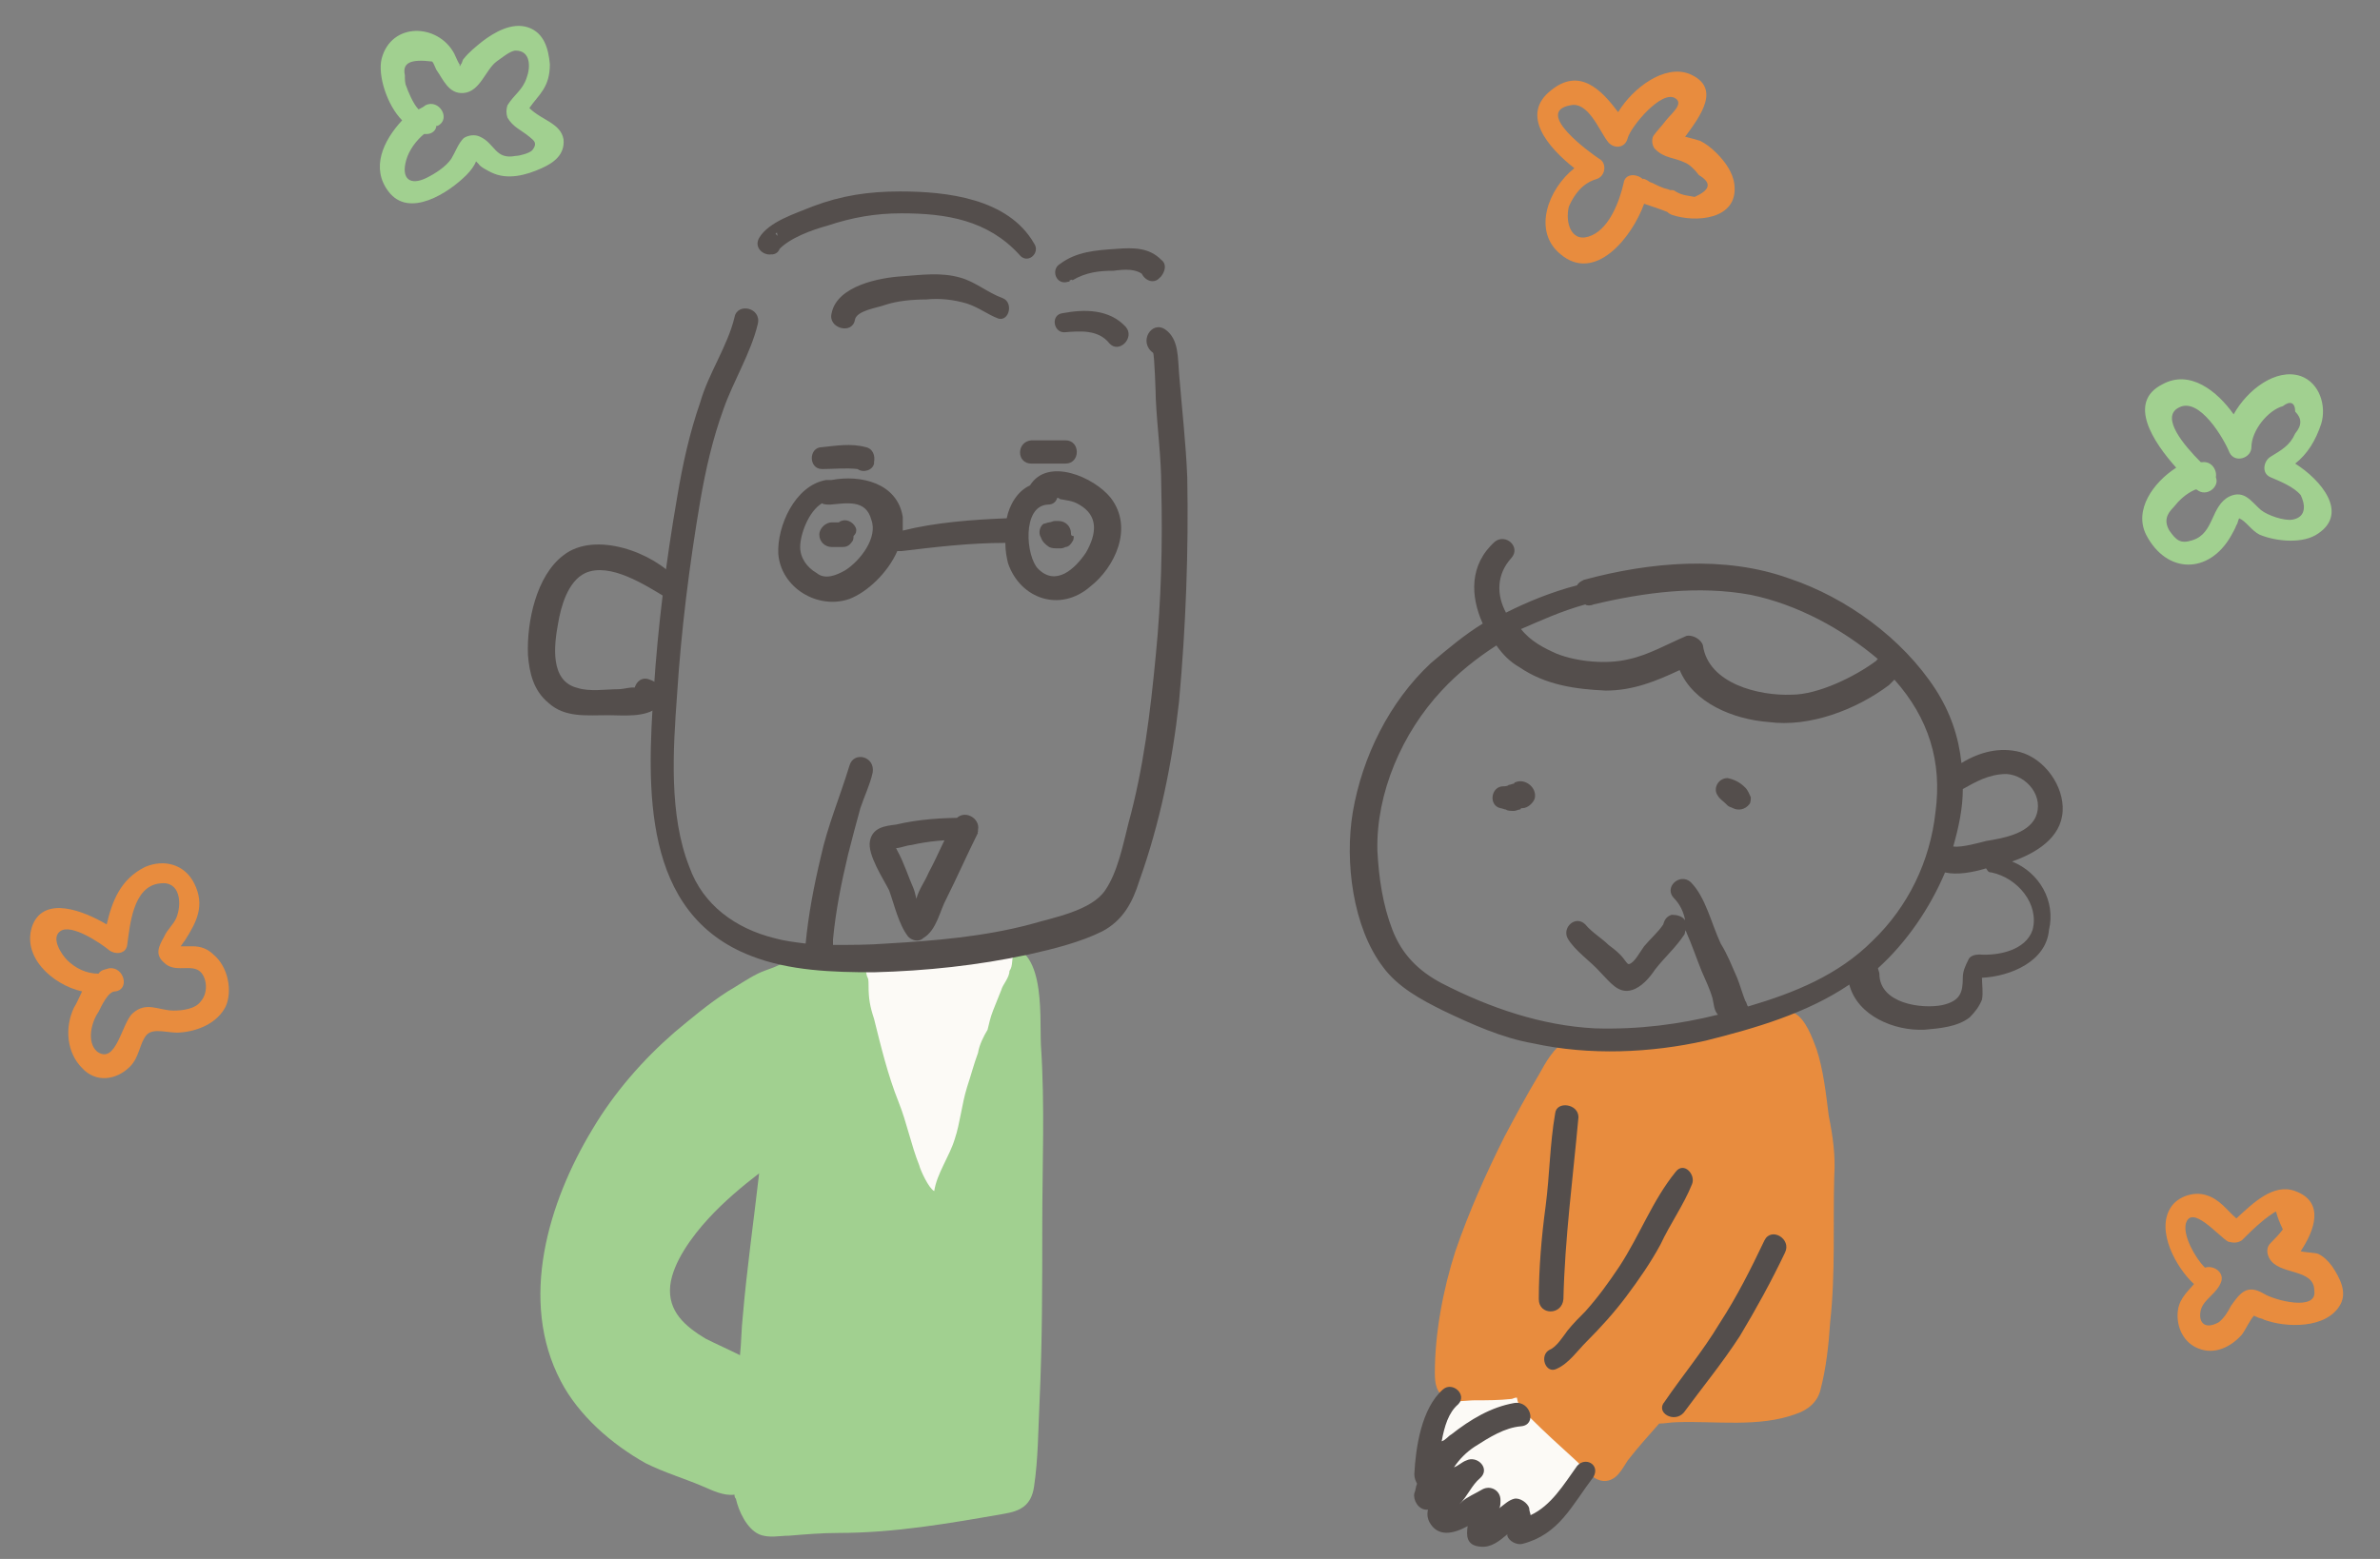 <?xml version="1.0" encoding="utf-8"?>
<!-- Generator: Adobe Illustrator 27.6.1, SVG Export Plug-In . SVG Version: 6.00 Build 0)  -->
<svg version="1.1" id="レイヤー_1" xmlns="http://www.w3.org/2000/svg" xmlns:xlink="http://www.w3.org/1999/xlink" x="0px"
	 y="0px" viewBox="0 0 174 114" enable-background="new 0 0 174 114" xml:space="preserve">
<rect x="0" y="0" width="174" height="114" fill="#808080" stroke="none"/>
<g>
	<path fill="#FCFAF6" d="M107.1,101l-2.4,3.3v3.7l1.5,2.6h2.2l1.4,0.7c0,0,0.9-0.6,1-0.5c0.1,0.1,0.5,1.1,0.7,1.1
		c0.2,0,2.5-2.2,2.5-2.2l2.5-2.7l-1.1-2.5l-4.8-2.8L107.1,101z"/>
	<path fill="#E88C3E" d="M133.7,81.6c-0.2-1.6-0.4-3.4-0.9-4.9c-0.3-0.8-0.8-2.2-1.6-2.6c-1-0.6-2.3,0.4-3.3,0.7
		c-4,0.9-8.2,0.8-12.3,0.8l0,0c-0.1,0-0.1,0-0.1,0c-0.3,0-0.6,0.1-0.7,0.4c-0.1,0-0.2,0-0.3,0.1c-0.9,0.5-1.5,1.6-2,2.5
		c-0.9,1.5-1.7,3-2.5,4.5c-1.4,2.8-2.6,5.5-3.6,8.4c-0.9,2.8-1.5,6-1.5,8.9c0,0.8,0.1,1.5,0.9,1.9c0.5,0.3,1.4,0.1,2,0.1
		c0.9,0,1.8,0,2.7-0.1c0.1,0,0.2-0.1,0.4-0.1c0.1,0.7,0.5,1.1,1,1.5c1,1,2.1,2,3.2,3c0.6,0.5,1.3,1.6,2.2,1.6s1.3-0.9,1.7-1.5
		c0.7-0.9,1.5-1.8,2.3-2.7c0.4,0,0.9-0.1,1.3-0.1c2.8-0.1,6,0.4,8.7-0.6c0.9-0.3,1.6-0.9,1.8-1.8c0.4-1.5,0.6-3.3,0.7-4.9
		c0.4-3.6,0.2-7.2,0.3-10.7C134.2,84.5,134,83.1,133.7,81.6z"/>
	<path fill="#A1D090" d="M76.1,76.4c-0.1-2.3,0.4-7.8-3.2-7.2c-2.2,0.4-4.5,0.5-6.8,0.7c-2.1,0.1-4.3-0.2-6.4,0.1
		c-0.3,0.1-0.4,0.2-0.6,0.4c-0.4-0.4-1.1-0.7-1.7-0.1c-0.5,0.4-1.4,0.6-2,0.9c-0.8,0.4-1.5,0.9-2.2,1.3c-1.4,0.9-2.7,2-3.9,3
		c-2.3,2-4.4,4.4-6,7.1c-3.2,5.3-5.4,12.5-2.3,18.4c1.3,2.5,3.7,4.6,6.2,6c1.4,0.7,2.8,1.1,4.2,1.7c0.7,0.3,1.5,0.7,2.3,0.6
		c0,0.1,0,0.2,0.1,0.3c0.2,0.9,0.8,2.2,1.7,2.6c0.7,0.3,1.5,0.1,2.2,0.1c1.2-0.1,2.4-0.2,3.6-0.2c4.1,0,8.1-0.7,12.1-1.4
		c1.2-0.2,2-0.6,2.2-2c0.3-2,0.3-4.1,0.4-6.2c0.2-4.3,0.2-8.6,0.2-13C76.2,85.3,76.4,80.8,76.1,76.4z M54.1,99.1
		c-0.8-0.4-1.7-0.8-2.5-1.2c-1.5-0.9-2.8-2-2.6-3.9c0.2-1.7,1.6-3.6,2.8-4.9c1.1-1.2,2.4-2.3,3.7-3.3c-0.4,3.5-0.9,7-1.2,10.5
		C54.2,97.2,54.2,98.2,54.1,99.1z"/>
	<path fill="#544E4C" d="M147.1,63c1.7-0.6,3.6-1.7,3.7-3.7c0.1-1.8-1.3-3.8-3.1-4.3c-1.5-0.4-3,0-4.3,0.8c-0.2-1.9-0.8-3.7-1.9-5.4
		c-2.4-3.7-6.5-6.7-10.7-8.1c-4.7-1.7-10.2-1.2-15,0.1c-0.2,0.1-0.4,0.2-0.5,0.4c-1.9,0.5-3.6,1.2-5.2,2c-0.7-1.3-0.7-2.8,0.4-4
		c0.7-0.8-0.4-1.8-1.2-1.2c-1.9,1.7-1.8,4-0.9,6c-1.3,0.8-2.5,1.8-3.8,2.9c-3,2.8-5,6.8-5.7,10.9c-0.6,3.6,0,8.4,2.2,11.3
		c1.1,1.5,2.8,2.4,4.4,3.2c2.1,1,4.3,2,6.6,2.4c4.1,0.9,8.6,0.7,12.6-0.2c3.6-0.9,7.4-2,10.5-4.1c0.6,2.3,3.3,3.4,5.5,3.3
		c1.1-0.1,2.4-0.2,3.3-0.9c0.4-0.4,0.7-0.8,0.9-1.3c0.1-0.5,0-1.1,0-1.6c2.1-0.1,4.7-1.2,4.9-3.5C150.3,65.9,149.1,63.8,147.1,63z
		 M146.7,56.6c1.5,0.1,2.8,1.7,2.1,3.2c-0.6,1.2-2.4,1.5-3.6,1.7c-0.4,0.1-1.8,0.5-2.4,0.4c0.4-1.4,0.7-2.8,0.7-4.2
		C144.4,57.2,145.4,56.6,146.7,56.6z M115.9,44.2c0.1,0.1,0.4,0.1,0.6,0c3.8-0.9,7.7-1.4,11.5-0.7c3.4,0.7,6.7,2.5,9.3,4.7
		c0,0-0.1,0-0.1,0.1c-1.6,1.2-4.3,2.5-6.2,2.5c-2.4,0.1-6.1-0.8-6.5-3.6c-0.1-0.4-0.7-0.8-1.2-0.7c-1.4,0.6-2.8,1.4-4.2,1.7
		c-1.6,0.4-3.8,0.2-5.3-0.4c-0.9-0.4-1.9-0.9-2.6-1.8C112.6,45.4,114.1,44.7,115.9,44.2z M116.6,75.2c-3.9-0.2-7.7-1.5-11.2-3.3
		c-1.7-0.9-2.9-2.1-3.6-3.9c-0.7-1.8-1-3.8-1.1-5.8c-0.1-4.2,1.8-8.6,4.7-11.7c1.2-1.3,2.6-2.4,4-3.3c0.5,0.7,1,1.2,1.7,1.6
		c1.9,1.3,4.1,1.6,6.3,1.7c2,0,3.7-0.7,5.4-1.5c1,2.4,3.9,3.6,6.5,3.8c3,0.4,6.4-0.9,8.8-2.7c0.1-0.1,0.3-0.3,0.4-0.4
		c2.5,2.8,3.5,6,3,9.7c-0.4,3.6-2,6.9-4.6,9.4c-2.5,2.5-5.7,3.8-9.1,4.8c-0.1-0.1-0.1-0.3-0.2-0.4c-0.2-0.5-0.4-1.2-0.6-1.7
		c-0.4-0.9-0.7-1.7-1.2-2.5c-0.7-1.5-1.1-3.4-2.2-4.5c-0.8-0.7-2,0.4-1.2,1.2c0.4,0.4,0.7,1,0.8,1.6c-0.2-0.3-0.6-0.4-0.9-0.4
		c-0.1,0-0.1,0-0.1,0c-0.3,0.1-0.5,0.3-0.6,0.7c-0.4,0.6-0.9,1-1.4,1.6c-0.3,0.4-0.7,1.2-1.1,1.3c-0.1,0-0.1,0-0.4-0.4
		s-0.7-0.7-1.1-1c-0.5-0.5-1.2-0.9-1.7-1.5c-0.7-0.7-1.7,0.2-1.3,1c0.5,0.9,1.7,1.7,2.4,2.5c0.7,0.7,1.3,1.6,2.3,1.3
		c0.7-0.2,1.3-0.9,1.7-1.5c0.7-0.9,1.5-1.6,2.1-2.5c0.1-0.1,0.1-0.3,0.1-0.4c0,0.1,0.1,0.1,0.1,0.2c0.4,0.9,0.7,1.8,1.1,2.8
		c0.3,0.7,0.6,1.3,0.8,2c0.1,0.4,0.1,0.9,0.4,1.2C122.8,74.9,119.8,75.3,116.6,75.2z M148.6,68c-0.5,1.5-2.5,1.9-3.9,1.8
		c-0.3,0-0.7,0.1-0.8,0.4c-0.2,0.4-0.4,0.8-0.4,1.3c0,1.1-0.2,1.7-1.5,2c-1.5,0.3-4.6-0.1-4.6-2.3c0-0.1-0.1-0.3-0.1-0.4
		c2.1-1.9,3.8-4.4,4.9-7c0.9,0.2,2,0,3-0.3c0.1,0.1,0.1,0.3,0.4,0.3C147.5,64.2,149.1,66.1,148.6,68z"/>
	<g>
		<path fill="#544E4C" d="M110.8,57.2c-0.1,0-0.1,0.1-0.1,0.1c-0.1,0-0.3,0.1-0.4,0.1c-0.1,0.1-0.3,0.1-0.4,0.1l0,0
			c-0.9,0-1.1,1.4-0.2,1.6c0.1,0,0.3,0.1,0.4,0.1c0.1,0.1,0.4,0.1,0.6,0.1c0.1,0,0.3-0.1,0.4-0.1c0.1,0,0.1-0.1,0.1-0.1
			c0.1,0,0.2,0,0.1,0c0.4,0,0.8-0.4,0.9-0.7C112.4,57.6,111.5,56.9,110.8,57.2z"/>
		<path fill="#544E4C" d="M127.6,57.6c-0.4-0.4-0.8-0.6-1.3-0.7c-0.7,0-1.1,0.8-0.7,1.3c0.1,0.2,0.4,0.4,0.6,0.6l0.1,0.1
			c0.1,0.1,0.2,0.1,0.4,0.2c0.4,0.2,0.9,0.1,1.2-0.3c0.1-0.1,0.1-0.4,0.1-0.5C127.9,58.1,127.8,57.8,127.6,57.6z"/>
	</g>
	<path fill="#544E4C" d="M115.3,107.2c-1,1.4-1.9,2.9-3.4,3.6c0-0.1-0.1-0.3-0.1-0.5c-0.1-0.4-0.7-0.8-1.1-0.7
		c-0.4,0.1-0.7,0.4-1.1,0.7c0.1-0.1,0.1-0.4,0.1-0.6c0-0.7-0.7-1.1-1.3-0.8c-0.5,0.3-1.2,0.6-1.5,0.9c-0.1,0.1-0.1,0.1-0.2,0.2
		c0.6-0.6,0.9-1.4,1.5-1.9c0.8-0.7-0.2-1.7-1-1.3c-0.3,0.1-0.6,0.4-0.9,0.5c0.4-0.6,0.9-1.1,1.5-1.5c1.1-0.7,2.2-1.4,3.4-1.5
		c1.2-0.1,0.7-1.9-0.5-1.7c-1.7,0.3-3.2,1.2-4.6,2.3c-0.2,0.1-0.4,0.4-0.7,0.5c0.2-1.1,0.5-2.1,1.2-2.7c0.7-0.7-0.4-1.7-1.1-1.1
		c-1.6,1.4-2,4.3-2.1,6.2c0,0.3,0.1,0.5,0.2,0.7c-0.1,0.2-0.1,0.5-0.2,0.7c-0.1,0.5,0.3,1.2,0.9,1.2c0.1,0,0.1,0,0.1,0
		c-0.1,0.4,0,0.7,0.1,0.9c0.6,1.1,1.7,0.9,2.8,0.3c-0.1,0.7-0.1,1.4,0.9,1.5c0.8,0.1,1.4-0.4,2-0.9v0.1c0.1,0.4,0.7,0.7,1.1,0.6
		c2.7-0.7,3.6-2.8,5.2-4.9C117,107.1,115.9,106.5,115.3,107.2z"/>
	<path fill="#FCFAF6" d="M63.3,70.9c0.1,0.9,0.2,0.3,0.2,1.2c0,0.9,0.1,1.5,0.4,2.4c0.5,2,1,4.1,1.8,6.1c0.6,1.5,0.9,3.1,1.5,4.6
		c0.1,0.4,0.7,1.7,1.1,1.9c0.2-1.3,1.1-2.5,1.5-3.8c0.4-1.2,0.5-2.5,0.9-3.8c0.3-0.9,0.5-1.7,0.8-2.5c0.1-0.6,0.4-1.2,0.7-1.7
		c0.1-0.4,0.2-0.9,0.4-1.4c0.2-0.5,0.4-1,0.6-1.5c0.1-0.4,0.6-0.9,0.6-1.4c0.3-0.4,0.1-0.9,0.4-1.5"/>
	<g>
		<path fill="#544E4C" d="M113.8,100.1c0.9-0.4,1.5-1.3,2.2-2c1-1,2-2.1,2.9-3.3c0.9-1.2,1.8-2.5,2.5-3.8c0.7-1.5,1.7-2.9,2.3-4.4
			c0.3-0.7-0.6-1.7-1.2-0.9c-1.7,2.1-2.6,4.6-4.1,6.9c-0.8,1.2-1.6,2.3-2.5,3.3c-0.4,0.4-0.9,0.9-1.3,1.4c-0.3,0.4-0.8,1.2-1.3,1.4
			C112.5,99.1,113,100.5,113.8,100.1L113.8,100.1z"/>
	</g>
	<g>
		<path fill="#544E4C" d="M123.1,103.3c1.4-1.9,2.8-3.6,4.1-5.6c1.2-2,2.3-4,3.3-6.1c0.5-1-1-1.9-1.5-0.9c-1,2.1-2,4.1-3.3,6.1
			c-1.2,2-2.7,3.8-4,5.7C121,103.3,122.4,104.1,123.1,103.3L123.1,103.3z"/>
	</g>
	<g>
		<path fill="#544E4C" d="M113.7,81.4c-0.4,2.3-0.4,4.5-0.7,6.8c-0.3,2.2-0.5,4.6-0.5,6.8c0,1.2,1.7,1.2,1.8,0
			c0.1-4.4,0.7-8.9,1.1-13.3C115.4,80.7,113.8,80.5,113.7,81.4L113.7,81.4z"/>
	</g>
	<g>
		<path fill="#544E4C" d="M75.6,17.8c-1.9-3.3-6.4-3.8-9.8-3.8c-2.3,0-4.3,0.3-6.4,1.1c-1.2,0.5-3.2,1.1-3.9,2.3
			c-0.4,0.7,0.3,1.3,0.9,1.2c0.1,0,0.1,0,0.1,0c0.7-0.1,0.7-1.1,0.2-1.5L56.8,17c0.1,0.4,0.1,0.9,0.1,1.3c0.8-0.9,2.5-1.5,3.6-1.8
			c1.8-0.6,3.5-0.9,5.4-0.9c3.3,0,6.3,0.5,8.6,3C75.1,19.4,76.1,18.5,75.6,17.8L75.6,17.8z"/>
	</g>
	<g>
		<path fill="#544E4C" d="M73.3,21.8c-1.1-0.4-2-1.2-3.1-1.5c-1.4-0.4-2.8-0.2-4.2-0.1c-1.7,0.1-4.8,0.7-5.2,2.7
			c-0.3,1.1,1.5,1.6,1.7,0.5c0.1-0.7,1.7-0.9,2.2-1.1c0.9-0.3,2-0.4,3-0.4c1-0.1,2,0,3,0.3c0.9,0.3,1.5,0.8,2.3,1.1
			C73.8,23.5,74.1,22.1,73.3,21.8L73.3,21.8z"/>
	</g>
	<g>
		<path fill="#544E4C" d="M78.1,19.1c-0.1,0-0.1,0-0.1,0c0.1,0.4,0.2,0.9,0.4,1.4c1-0.6,2-0.7,3-0.7c0.8-0.1,1.7-0.2,2.3,0.4
			c0-0.4,0-0.8,0-1.2c-0.1,0.1-0.1,0.1-0.1,0.1c-0.7,0.8,0.5,2,1.2,1.2c0.1-0.1,0.1-0.1,0.1-0.1c0.3-0.4,0.4-0.9,0-1.2
			c-0.9-0.9-2-0.9-3.3-0.8c-1.5,0.1-2.9,0.2-4.1,1.1c-0.7,0.4-0.3,1.6,0.6,1.3c0.1,0,0.1,0,0.1-0.1C79.1,20.3,78.9,19.2,78.1,19.1
			L78.1,19.1z"/>
	</g>
	<g>
		<path fill="#544E4C" d="M77.8,24.3c1.2-0.1,2.5-0.2,3.3,0.8c0.7,0.8,1.9-0.4,1.2-1.2c-1.2-1.3-3-1.3-4.6-1
			C76.8,23,77,24.3,77.8,24.3L77.8,24.3z"/>
	</g>
	<path fill="#544E4C" d="M81.2,36.4c-1.2-1.5-4.6-3-5.9-0.9c-0.9,0.4-1.5,1.4-1.7,2.4c-2.5,0.1-5.2,0.3-7.6,0.9c0-0.4,0-0.7,0-1
		c-0.4-2.5-3.1-3.1-5.2-2.7c-0.1,0-0.2,0-0.4,0c-2.3,0.4-3.6,3.4-3.5,5.4c0.2,2.5,2.9,4.1,5.2,3.3c1.3-0.5,2.8-1.9,3.5-3.5
		c0.1,0,0.1,0,0.3,0c2.5-0.3,5-0.6,7.6-0.6c0,0.6,0.1,1.1,0.2,1.5c0.9,2.6,3.8,3.6,6,1.7C81.5,41.5,82.9,38.6,81.2,36.4z M61.8,41.7
		c-0.7,0.4-1.5,0.7-2.1,0.2c-0.7-0.4-1.2-1.1-1.2-1.9c0-0.9,0.6-2.6,1.6-3.2c0.1,0.1,0.4,0.1,0.6,0.1c1.2-0.1,2.6-0.4,3,1.1
		C64.2,39.3,62.9,41,61.8,41.7z M79.4,40.4c-0.8,1.2-2.2,2.5-3.5,1.2c-0.9-0.9-1.2-4.6,0.7-4.7c0.4,0,0.6-0.2,0.7-0.5
		c0.1,0,0.2,0.1,0.2,0.1c0.5,0.1,0.9,0.1,1.4,0.4C80.3,37.7,80.2,39,79.4,40.4z"/>
	<path fill="#544E4C" d="M86.8,34.9c-0.1-2.5-0.4-5.1-0.6-7.6c-0.1-1.1,0-2.5-1-3.2c-1-0.7-2,0.9-0.9,1.7c0.1,0.1,0.2,3.1,0.2,3.4
		c0.1,2.1,0.4,4.2,0.4,6.4c0.1,4.1,0,8.3-0.4,12.3c-0.4,4.2-0.9,8.3-2,12.3c-0.4,1.6-0.8,3.6-1.7,4.9c-1,1.5-3.8,2-5.5,2.5
		c-3.4,0.9-7,1.2-10.5,1.4c-1.3,0.1-2.6,0.1-3.9,0.1l0,0c0-0.1,0-0.3,0-0.4c0.2-2.1,0.6-4.1,1.1-6.2c0.3-1.2,0.6-2.3,0.9-3.4
		c0.3-0.9,0.7-1.7,0.9-2.6c0.2-1.2-1.4-1.6-1.7-0.5c-0.7,2.3-1.6,4.4-2.1,6.7c-0.5,2.1-0.9,4.2-1.1,6.3c-0.8-0.1-1.6-0.2-2.3-0.4
		c-2.8-0.7-5.2-2.4-6.2-5.2c-1.5-3.8-1.2-8.5-0.9-12.6c0.3-4.7,0.9-9.5,1.7-14.2c0.4-2.3,0.9-4.5,1.7-6.7c0.7-2,2-4.1,2.5-6.2
		c0.3-1.2-1.5-1.6-1.7-0.5c-0.5,2.1-1.9,4.1-2.5,6.2c-0.8,2.3-1.3,4.6-1.7,7c-0.8,4.6-1.4,9.4-1.7,14c-0.5,7.2-0.9,16.4,7.1,19.5
		c2.8,1.1,6,1.2,9,1.2c3.8-0.1,7.6-0.5,11.3-1.3c1.8-0.4,3.8-0.9,5.4-1.7c1.5-0.8,2.2-2.1,2.7-3.7c1.5-4.2,2.4-8.6,2.9-13.1
		C86.7,45.8,86.9,40.3,86.8,34.9z"/>
	<g>
		<path fill="#544E4C" d="M70.7,59.8c-1.8,0-3.5,0.1-5.2,0.5c-0.8,0.1-1.7,0.2-1.9,1.2c-0.2,1,1,2.8,1.4,3.6
			c0.4,1.1,0.7,2.5,1.4,3.4c0.3,0.3,0.8,0.4,1.1,0.1c1-0.6,1.2-2,1.7-2.9c0.8-1.6,1.5-3.2,2.3-4.8c-0.6-0.1-1.1-0.3-1.7-0.4
			c0,0.1,0,0.1,0,0.1c0.1,0.9,1.5,1.2,1.7,0.2c0-0.1,0-0.1,0-0.1c0.2-0.9-1.1-1.6-1.7-0.7c-0.7,1.2-1.2,2.5-1.9,3.8
			c-0.3,0.7-0.7,1.2-0.9,1.9c-0.1,0.3-0.4,1.2-0.6,1.3c0.4,0.1,0.7,0.1,1.1,0.1c-0.4-0.4-0.5-1.6-0.7-2.1c-0.4-0.9-0.7-1.9-1.2-2.8
			c-0.1-0.2-0.2-0.4-0.3-0.7c-0.2,0.4-0.1,0.6,0.1,0.5c0.2,0.1,0.9-0.2,1.2-0.2c1.3-0.3,2.6-0.4,4-0.4
			C71.8,61.4,71.8,59.8,70.7,59.8L70.7,59.8z"/>
	</g>
	<g>
		<path fill="#544E4C" d="M62.6,38.7c-0.1-0.4-0.6-0.8-1.1-0.6c-0.1,0-0.1,0.1-0.2,0.1c0,0,0,0-0.1,0c-0.1,0-0.2,0-0.4,0
			c-0.4,0-0.9,0.4-0.9,0.9c0,0.5,0.4,0.9,0.9,0.9c0.1,0,0.2,0,0.4,0c0.1,0,0.1,0,0.1,0c0.1,0,0.1,0,0.3,0c0.3,0,0.5-0.1,0.7-0.4
			c0.1-0.1,0.1-0.3,0.1-0.4C62.6,39,62.6,38.9,62.6,38.7z"/>
		<path fill="#544E4C" d="M78.3,39c0-0.5-0.4-0.9-0.9-0.9c-0.1,0-0.2,0-0.3,0c-0.1,0-0.3,0.1-0.4,0.1c-0.1,0-0.3,0.1-0.4,0.1
			c-0.3,0.2-0.4,0.7-0.2,1c0.1,0.3,0.3,0.5,0.6,0.7c0.2,0.1,0.4,0.1,0.7,0.1h0.1c0.1,0,0.2,0,0.4-0.1c0.2,0,0.4-0.2,0.5-0.4
			c0.1-0.1,0.1-0.3,0.1-0.4C78.3,39.2,78.3,39.1,78.3,39z"/>
	</g>
	<path fill="#544E4C" d="M63.3,32.7c-1.1-0.3-2.2-0.1-3.2,0c-1,0-1,1.6,0,1.6c0.9,0,1.7-0.1,2.6,0c0.4,0.3,1.1,0.1,1.2-0.4
		c0-0.1,0-0.1,0-0.1C64,33.3,63.8,32.8,63.3,32.7z"/>
	<g>
		<path fill="#544E4C" d="M75.4,33.9c0.8,0,1.7,0,2.5,0c1.1,0,1.1-1.7,0-1.7c-0.8,0-1.7,0-2.5,0C74.3,32.3,74.3,33.9,75.4,33.9
			L75.4,33.9z"/>
	</g>
	<g>
		<path fill="#544E4C" d="M48.3,42.5L48.3,42.5c0.4,0,0.7,0,1.2-0.1c-1.7-2-6-3.6-8.3-1.8c-2,1.5-2.7,4.9-2.6,7.3
			c0.1,1.3,0.4,2.6,1.5,3.5c1.2,1.1,2.8,0.9,4.4,0.9c1,0,2.7,0.2,3.6-0.6c0.8-0.8,0.3-1.7-0.6-2c-0.9-0.4-1.5,0.9-0.9,1.5
			c0.5-0.9,0.6-1.2,0.1-1c-0.1,0-0.1,0.1-0.2,0.1c-0.3-0.1-0.9,0.1-1.3,0.1c-0.9,0-2.1,0.2-3-0.1c-2-0.5-1.7-3.1-1.4-4.7
			c0.2-1.2,0.7-3.1,2-3.7c1.8-0.8,4.4,0.9,5.9,1.8c0.8,0.5,1.6-0.7,0.9-1.2l-0.1-0.1C49,42,48.5,42.1,48.3,42.5L48.3,42.5z"/>
	</g>
	<path fill="#E88C3E" d="M15.6,69.8c-0.4-0.4-0.9-0.6-1.5-0.6c-0.3,0-0.7,0-0.9,0c0.1-0.1,0.2-0.3,0.3-0.4c0.9-1.4,1.5-2.6,0.7-4.2
		c-0.7-1.4-2.2-1.8-3.6-1.2c-1.8,0.9-2.4,2.5-2.8,4.2c-1.7-1-4.5-2.1-5.4,0c-0.9,2.3,1.4,4.4,3.6,4.9c-0.2,0.4-0.4,0.9-0.6,1.2
		c-0.7,1.5-0.5,3.3,0.6,4.4c1,1.1,2.5,0.9,3.5-0.1c0.7-0.7,0.7-1.7,1.2-2.3c0.5-0.6,1.7-0.1,2.5-0.2c1.3-0.1,2.7-0.7,3.3-1.9
		C17,72.5,16.7,70.7,15.6,69.8z M14.7,73.2c-0.4,0.6-1.4,0.7-2,0.7c-1.1,0-2-0.7-3,0.2c-0.8,0.7-1.2,3.8-2.6,2.8
		c-0.8-0.7-0.4-2.2,0.1-2.9c0.2-0.4,0.7-1.5,1.2-1.5c1.1-0.1,0.7-1.8-0.4-1.7c-0.3,0.1-0.6,0.1-0.8,0.4c-0.9,0-1.7-0.4-2.3-1
		c-0.4-0.4-1.2-1.6-0.5-2.1c0.8-0.6,3,0.9,3.6,1.4c0.4,0.3,1.2,0.3,1.3-0.4c0.2-1.4,0.4-4.3,2.4-4.5c1.5-0.2,1.6,1.5,1.2,2.5
		c-0.2,0.5-0.7,0.9-0.9,1.4c-0.4,0.7-0.7,1.3,0,1.9c0.7,0.7,1.7,0.2,2.4,0.5C15.1,71.2,15.3,72.5,14.7,73.2z"/>
	<path fill="#A1D090" d="M38.7,7.9c0.7-1,1.5-1.5,1.5-3.2c-0.1-1.1-0.4-2.3-1.6-2.7c-1.2-0.4-2.5,0.4-3.3,1c-0.5,0.4-1,0.8-1.4,1.3
		c-0.1,0.1-0.1,0.3-0.2,0.4c-0.1,0.2-0.1,0.2-0.1,0c-0.1-0.1-0.3-0.6-0.4-0.8c-1.2-2.2-4.6-2.3-5.3,0.4c-0.3,1.2,0.4,3.4,1.5,4.5
		c-1.4,1.5-2.3,3.5-1,5.2c1.5,2,4.4,0.1,5.7-1.2c0.3-0.3,0.6-0.7,0.7-1c0.1,0.1,0.1,0.1,0.2,0.2c0.1,0.2,0.7,0.5,0.9,0.6
		c1.2,0.6,2.6,0.2,3.7-0.3c0.9-0.4,1.7-1,1.6-2.1C41,9,39.6,8.8,38.7,7.9z M38.9,11c-0.2,0.2-0.9,0.4-1.2,0.4
		c-1.5,0.3-1.5-0.9-2.6-1.4c-0.4-0.2-0.9-0.1-1.2,0.1c-0.4,0.4-0.6,1-0.9,1.5c-0.4,0.6-1.2,1.1-1.8,1.4c-1.2,0.6-1.9,0.1-1.5-1.3
		c0.2-0.7,0.7-1.4,1.3-1.9c0.1,0,0.1,0,0.2,0c0.4,0,0.7-0.3,0.7-0.6c0,0,0,0,0.1,0c1-0.5,0.1-2-0.9-1.5C31,7.8,30.8,7.9,30.6,8
		c-0.4-0.4-0.8-1.4-0.9-1.7c-0.1-0.2-0.1-0.5-0.1-0.8c-0.2-0.9,0.4-1.2,2-1c0.1,0.1,0.2,0.4,0.3,0.6c0.5,0.7,0.9,1.8,2,1.7
		c1.2-0.1,1.6-1.7,2.4-2.3c0.3-0.2,1-0.8,1.4-0.8c1.1,0,1.1,1.2,0.8,2c-0.3,0.9-0.9,1.2-1.4,2c-0.1,0.3-0.1,0.6,0,0.9
		c0.4,0.7,1,0.9,1.6,1.4C38.9,10.2,39.4,10.4,38.9,11z"/>
	<path fill="#E88C3E" d="M126.8,13.5c-0.1-0.9-0.7-1.7-1.3-2.3c-0.4-0.4-0.8-0.7-1.2-0.9c-0.3-0.1-0.7-0.2-1.1-0.3
		c1.1-1.5,2.7-3.6,0.3-4.6c-1.8-0.7-4.1,1-5.2,2.8c-1.2-1.6-2.8-3.3-4.9-1.6c-2.3,1.8-0.2,4.2,1.7,5.7c-1.9,1.5-3.1,4.6-1,6.3
		c2.5,2.1,5.2-1.2,6.1-3.7c0.6,0.2,1.2,0.4,1.7,0.6c0.1,0.1,0.1,0.1,0.3,0.2C123.9,16.3,127.1,16.1,126.8,13.5z M123.9,14.4
		c-0.5-0.1-0.9-0.1-1.4-0.4c-0.1-0.1-0.2-0.1-0.4-0.1c-0.2-0.1-0.4-0.1-0.6-0.2c-0.3-0.1-0.6-0.3-0.9-0.4c-0.1-0.1-0.7-0.4-0.4-0.1
		c-0.4-0.5-1.4-0.6-1.5,0.2c-0.3,1.3-1,3.2-2.3,3.8c-1.5,0.7-2-0.9-1.7-2.1c0.4-0.9,1-1.7,2-2c0.7-0.2,0.8-1.2,0.2-1.5
		c-0.6-0.4-4.8-3.4-2.1-3.9c1.3-0.3,2.1,1.8,2.7,2.6c0.4,0.6,1.3,0.6,1.5-0.2c0.2-0.8,2.5-3.6,3.5-2.9c0.6,0.4-0.3,1.1-0.7,1.6
		c-0.3,0.4-0.6,0.7-0.9,1.1c-0.2,0.3-0.1,0.8,0.1,1c0.7,0.7,1.4,0.6,2.2,1c0.3,0.1,0.8,0.6,1,0.9C125.2,13.4,125,13.9,123.9,14.4z"
		/>
	<path fill="#E88C3E" d="M170.5,92.6c-0.3-0.4-0.6-0.7-1-0.9c-0.2-0.1-0.9-0.1-1.3-0.2c1-1.5,1.8-3.6-0.4-4.4
		c-1.6-0.6-3.1,0.9-4.3,2c-0.7-0.6-1.2-1.4-2.2-1.7c-0.9-0.3-2.1,0.1-2.6,0.9c-1.1,1.7,0.4,4.4,1.7,5.6c-0.6,0.7-1.2,1.2-1.2,2.3
		c0,1,0.5,2,1.5,2.4c1.2,0.5,2.4-0.1,3.2-1c0.3-0.4,0.6-1.1,0.9-1.4c0,0,0.1,0.1,0.2,0.1c0.1,0.1,0.4,0.1,0.5,0.2
		c1.6,0.6,4.6,0.7,5.6-1.1C171.6,94.5,171.1,93.5,170.5,92.6z M165.5,94.6c-1.2-0.7-1.7-0.1-2.4,0.9c-0.2,0.4-0.5,0.9-0.9,1.2
		c-1.1,0.6-1.5-0.1-1.3-0.9c0.2-0.8,1.2-1.2,1.5-2.1c0.2-0.7-0.6-1.2-1.2-1c-0.7-0.7-1.6-2.3-1.4-3.2c0.4-1.5,2.4,0.9,3.1,1.3
		c0.4,0.1,0.7,0.1,1-0.1c0.5-0.5,0.9-0.9,1.5-1.4c0.1-0.1,0.9-0.7,1-0.7c0.1,0.4,0.3,0.9,0.5,1.3c-0.3,0.4-0.6,0.7-0.9,1
		c-0.3,0.3-0.3,0.7-0.1,1.1c0.7,1.3,3.3,0.7,3.3,2.4C169.4,95.9,166.3,95.1,165.5,94.6z"/>
	<path fill="#A1D090" d="M167.8,33.9c0.9-0.7,1.5-1.7,1.9-2.9c0.4-1.3-0.1-3-1.5-3.5c-1.8-0.6-3.9,1-4.9,2.8
		c-1.2-1.7-3.2-3.3-5.2-2.2c-2.6,1.3-0.7,4.2,1,6.1c-1.7,1.1-3.1,3.1-2.2,4.9c1.5,2.9,4.6,2.9,6.2,0.1c0.1-0.2,0.3-0.5,0.4-0.8
		c0.1-0.1,0.1-0.3,0.2-0.5l0,0c0.5,0.2,0.9,0.9,1.5,1.2c1.2,0.5,3.2,0.7,4.3-0.1C171.7,37.5,169.7,35.1,167.8,33.9z M167.6,38
		c-0.6,0.1-1.8-0.3-2.3-0.7c-0.7-0.6-1.2-1.5-2.3-1c-1.4,0.7-1.1,2.7-2.7,3.2c-0.9,0.3-1.2,0-1.7-0.7c-0.4-0.7-0.2-1.2,0.3-1.7
		c0.4-0.5,0.9-1,1.6-1.3c0,0,0,0,0.1,0c0.7,0.6,1.7-0.2,1.4-0.9c0.1-0.5-0.3-1.2-1-1.1h-0.1c-1.2-1.2-3-3.3-1.6-4
		c1.5-0.8,3.3,2.3,3.7,3.3c0.4,0.8,1.6,0.4,1.6-0.4c0-1.2,1.2-2.7,2.3-3c0.5-0.4,0.9-0.3,0.9,0.4c0.5,0.5,0.5,1,0,1.6
		c-0.4,0.9-1,1.2-1.8,1.7c-0.5,0.3-0.7,1.2,0,1.5c0.7,0.3,1.7,0.7,2.2,1.3C168.5,36.8,168.7,37.8,167.6,38z"/>
</g>
</svg>

